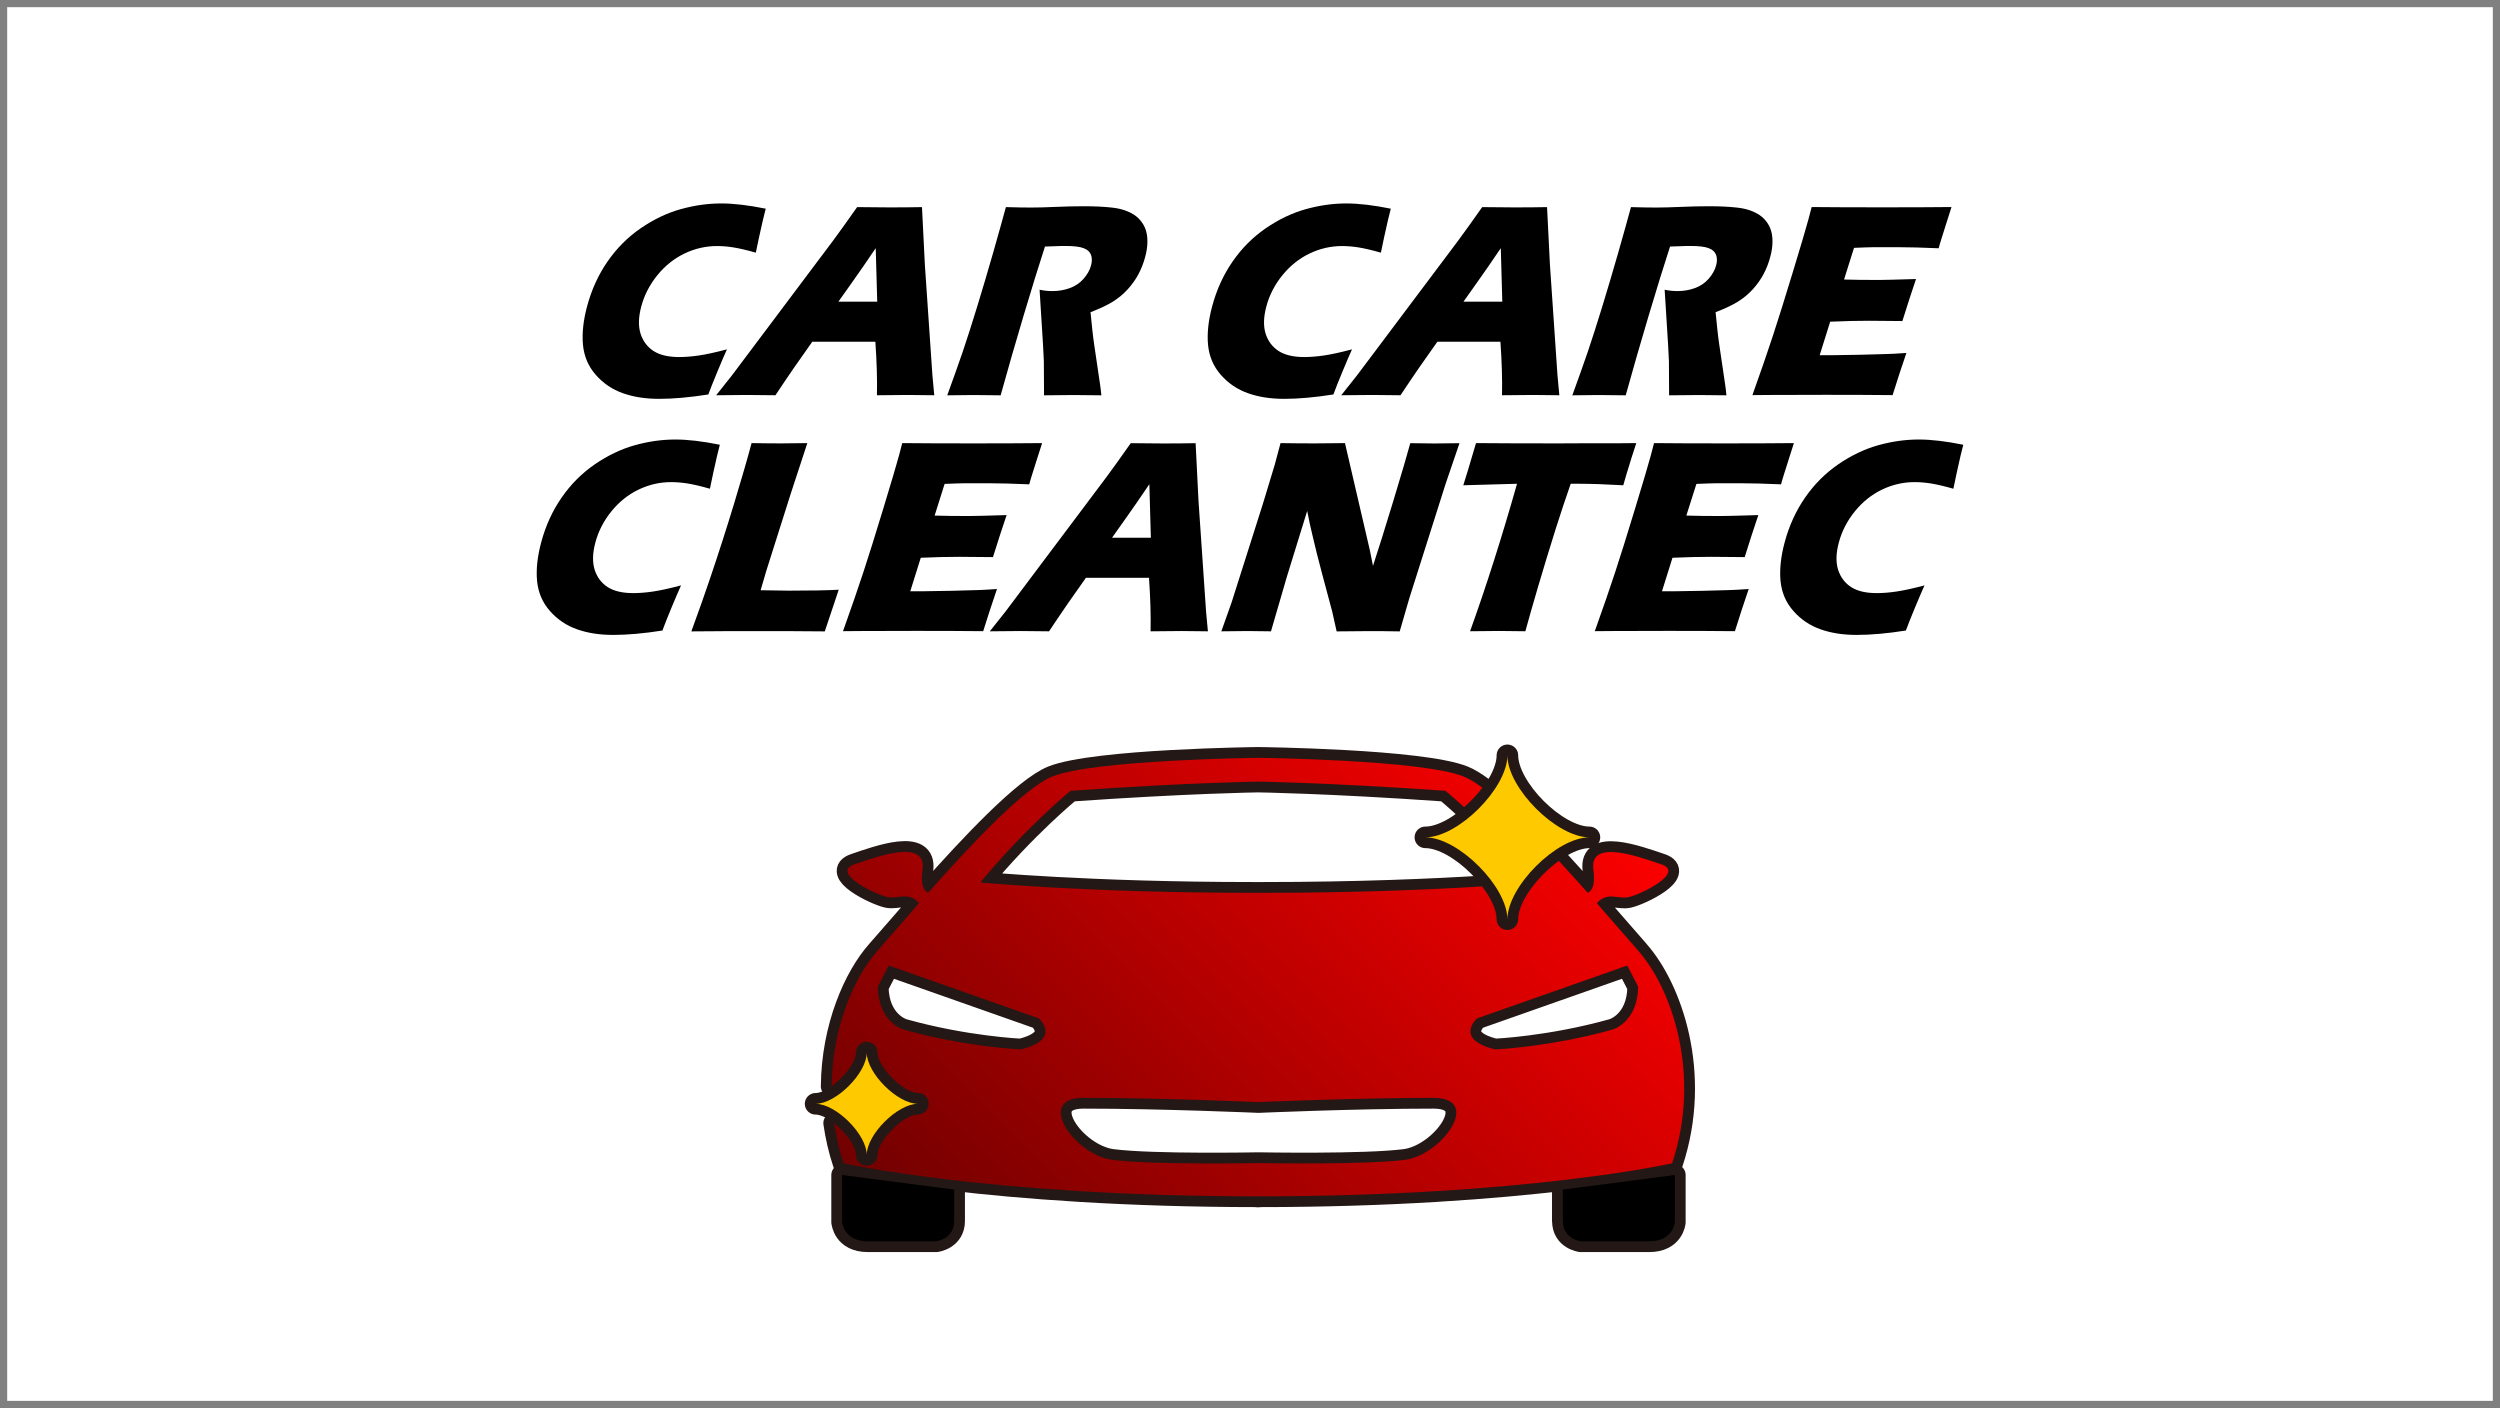 <?xml version="1.0" encoding="UTF-8"?>
<svg id="_レイヤー_2" data-name="レイヤー 2" xmlns="http://www.w3.org/2000/svg" xmlns:xlink="http://www.w3.org/1999/xlink" viewBox="0 0 348 196">
  <rect x="0" y="0" width="348" height="196" fill="#333333" stroke="none"/>
  <defs>
    <style>
      .cls-1 {
        fill: #fff;
      }

      .cls-2 {
        fill: url(#_名称未設定グラデーション_92);
      }

      .cls-3 {
        fill: gray;
      }

      .cls-4 {
        fill: #ffc900;
      }

      .cls-5 {
        fill: none;
        stroke: #231815;
        stroke-linecap: round;
        stroke-linejoin: round;
        stroke-width: 3px;
      }
    </style>
    <linearGradient id="_名称未設定グラデーション_92" data-name="名称未設定グラデーション 92" x1="136.16" y1="180.67" x2="214.05" y2="102.78" gradientUnits="userSpaceOnUse">
      <stop offset="0" stop-color="#720000"/>
      <stop offset="1" stop-color="#fb0000"/>
    </linearGradient>
  </defs>
  <g id="_レイヤー_1-2" data-name="レイヤー 1">
    <g>
      <rect class="cls-1" x=".5" y=".5" width="347" height="195"/>
      <path class="cls-3" d="M347,1v194H1V1h346M348,0H0v196h348V0h0Z"/>
    </g>
    <g>
      <g>
        <path class="cls-5" d="M175.02,166.54h.17s-.06,0-.08,0-.06,0-.08,0Z"/>
        <path class="cls-5" d="M228.08,132.38c-1.3-1.46-3.37-3.88-5.8-6.65,1.46-1.68,2.98-.52,4.42-.85,1.81-.4,7.89-3.43,4.56-4.56-3.34-1.13-10.07-3.59-9.46.77.29,2.1-.2,2.92-.78,3.2-1.29-1.45-2.65-2.96-4.03-4.46-2.92,2.12-5.66,5.67-5.66,8.13,0,.83-.67,1.5-1.5,1.5s-1.5-.67-1.5-1.5c0-1.33-.81-2.99-2.02-4.57-6.6.41-17.24.89-30.56.89h-1.28c-22.98,0-38-1.44-38-1.44,6.3-7.66,12.55-12.76,12.55-12.76,16.17-1.14,26.09-1.28,26.09-1.28,0,0,9.91.14,26.09,1.28,0,0,1.01.82,2.6,2.28.94-.81,1.82-1.75,2.55-2.71-.98-.72-1.86-1.26-2.61-1.56-5.88-2.35-28.63-2.6-28.63-2.6,0,0-22.75.25-28.63,2.6-3.91,1.57-11.39,9.53-17.29,16.19-.58-.28-1.07-1.1-.78-3.2.6-4.37-6.12-1.91-9.46-.77-3.34,1.13,2.75,4.15,4.56,4.56,1.45.32,2.96-.83,4.42.85-2.43,2.77-4.5,5.19-5.8,6.65-3.2,3.6-6.29,10.62-6.37,18.84,1.7-1.21,3.39-3.32,3.39-4.69,0-.83.67-1.5,1.5-1.5s1.5.67,1.5,1.5c0,1.99,3.62,5.62,5.62,5.62.83,0,1.5.67,1.5,1.5s-.67,1.5-1.5,1.5c-1.99,0-5.62,3.62-5.62,5.62,0,.83-.67,1.5-1.5,1.5s-1.5-.67-1.5-1.5c0-1.27-1.46-3.18-3.04-4.42.27,1.84.68,3.71,1.31,5.59,0,0,20.32,4.59,57.67,4.6,37.36,0,57.67-4.6,57.67-4.6,4.17-12.53-.17-24.47-4.7-29.56ZM142.09,146.08s-7.64-.32-16.36-2.77c0,0-3.48-1.02-3.54-5.97l1.52-2.94,20.9,7.36s3.28,2.89-2.51,4.32ZM195.56,161.45c-5.72.73-20.37.45-20.37.45,0,0-14.65.29-20.37-.45-5.17-.66-10.87-8.63-3.98-8.63,10.86,0,24.35.59,24.35.59,0,0,13.49-.59,24.35-.59,6.89,0,1.19,7.96-3.98,8.63ZM224.48,143.31c-8.72,2.45-16.36,2.77-16.36,2.77-5.8-1.43-2.51-4.32-2.51-4.32l20.9-7.36,1.52,2.94c-.06,4.96-3.54,5.97-3.54,5.97Z"/>
        <path class="cls-5" d="M117.23,170.14s.21,2.65,3.57,2.65h9.53s2.49-.32,2.49-2.82v-4.38l-15.6-2.03v6.58Z"/>
        <path class="cls-5" d="M217.55,169.97c0,2.5,2.49,2.82,2.49,2.82h9.53c3.36,0,3.57-2.65,3.57-2.65v-6.58l-15.6,2.03v4.38Z"/>
        <path class="cls-5" d="M198.41,116.56c4.57,0,11.42,6.85,11.42,11.42,0-4.57,6.85-11.42,11.42-11.42-4.57,0-11.42-6.85-11.42-11.42,0,4.57-6.85,11.42-11.42,11.42Z"/>
        <path class="cls-5" d="M120.65,160.77c0-2.85,4.27-7.12,7.12-7.12-2.85,0-7.12-4.27-7.12-7.12,0,2.85-4.27,7.12-7.12,7.12,2.85,0,7.12,4.27,7.12,7.12Z"/>
      </g>
      <g>
        <path d="M175.02,166.54h.17s-.06,0-.08,0-.06,0-.08,0Z"/>
        <path class="cls-2" d="M228.08,132.38c-1.3-1.46-3.37-3.88-5.8-6.65,1.46-1.68,2.98-.52,4.42-.85,1.81-.4,7.89-3.43,4.56-4.56-3.34-1.13-10.07-3.59-9.46.77.29,2.1-.2,2.92-.78,3.2-1.29-1.45-2.65-2.96-4.03-4.46-2.92,2.12-5.66,5.67-5.66,8.13,0,.83-.67,1.5-1.5,1.5s-1.5-.67-1.5-1.5c0-1.33-.81-2.99-2.02-4.57-6.6.41-17.24.89-30.56.89h-1.28c-22.98,0-38-1.44-38-1.44,6.3-7.66,12.55-12.76,12.55-12.76,16.17-1.14,26.09-1.28,26.09-1.28,0,0,9.91.14,26.09,1.28,0,0,1.01.82,2.6,2.28.94-.81,1.82-1.75,2.55-2.71-.98-.72-1.86-1.26-2.61-1.56-5.88-2.35-28.63-2.6-28.63-2.6,0,0-22.75.25-28.63,2.6-3.91,1.57-11.39,9.53-17.29,16.19-.58-.28-1.07-1.1-.78-3.2.6-4.37-6.12-1.91-9.46-.77-3.34,1.13,2.75,4.15,4.56,4.56,1.45.32,2.96-.83,4.42.85-2.43,2.77-4.5,5.19-5.8,6.65-3.2,3.6-6.29,10.62-6.37,18.84,1.7-1.21,3.39-3.32,3.39-4.69,0-.83.67-1.5,1.5-1.5s1.5.67,1.5,1.5c0,1.99,3.62,5.62,5.62,5.62.83,0,1.5.67,1.5,1.5s-.67,1.5-1.5,1.5c-1.99,0-5.62,3.62-5.62,5.62,0,.83-.67,1.5-1.5,1.5s-1.5-.67-1.5-1.5c0-1.27-1.46-3.18-3.04-4.42.27,1.84.68,3.71,1.31,5.59,0,0,20.32,4.59,57.67,4.6,37.36,0,57.67-4.6,57.67-4.6,4.17-12.53-.17-24.47-4.7-29.56ZM142.09,146.08s-7.64-.32-16.36-2.77c0,0-3.48-1.02-3.54-5.97l1.52-2.94,20.9,7.36s3.28,2.89-2.51,4.32ZM195.56,161.45c-5.72.73-20.37.45-20.37.45,0,0-14.65.29-20.37-.45-5.17-.66-10.87-8.63-3.98-8.63,10.86,0,24.35.59,24.35.59,0,0,13.49-.59,24.35-.59,6.89,0,1.19,7.96-3.98,8.63ZM224.48,143.31c-8.72,2.45-16.36,2.77-16.36,2.77-5.8-1.43-2.51-4.32-2.51-4.32l20.9-7.36,1.52,2.94c-.06,4.96-3.54,5.97-3.54,5.97Z"/>
        <path d="M117.23,170.14s.21,2.65,3.57,2.65h9.53s2.49-.32,2.49-2.82v-4.38l-15.6-2.03v6.58Z"/>
        <path d="M217.55,169.97c0,2.5,2.49,2.82,2.49,2.82h9.53c3.36,0,3.57-2.65,3.57-2.65v-6.58l-15.6,2.03v4.38Z"/>
        <path class="cls-4" d="M198.41,116.56c4.57,0,11.42,6.85,11.42,11.42,0-4.57,6.85-11.42,11.42-11.42-4.57,0-11.42-6.85-11.42-11.42,0,4.57-6.85,11.42-11.42,11.42Z"/>
        <path class="cls-4" d="M120.65,160.77c0-2.85,4.27-7.12,7.12-7.12-2.85,0-7.12-4.27-7.12-7.12,0,2.85-4.27,7.12-7.12,7.12,2.85,0,7.12,4.27,7.12,7.12Z"/>
      </g>
    </g>
    <g>
      <g>
        <path d="M101.19,48.63c-.34.75-.79,1.8-1.35,3.15-.56,1.35-.97,2.39-1.24,3.13-2.6.41-4.88.61-6.83.61s-3.57-.26-5.05-.78c-1.48-.52-2.74-1.37-3.78-2.55-1.04-1.18-1.63-2.57-1.79-4.17-.15-1.6.04-3.39.57-5.37.62-2.32,1.57-4.4,2.85-6.25,1.28-1.85,2.82-3.39,4.62-4.63,1.8-1.23,3.65-2.12,5.55-2.65,1.9-.53,3.78-.8,5.66-.8,1.72,0,3.79.24,6.19.73l-.4,1.61c-.17.7-.34,1.48-.52,2.32l-.46,2.19c-1.26-.36-2.3-.6-3.11-.73-.81-.13-1.57-.19-2.3-.19-1.57,0-3.08.35-4.52,1.04-1.44.69-2.7,1.7-3.77,3.01-1.07,1.32-1.83,2.78-2.25,4.38-.39,1.46-.42,2.71-.1,3.75.33,1.04.93,1.85,1.8,2.42.88.57,2.07.85,3.58.85.83,0,1.74-.07,2.76-.22,1.01-.15,2.31-.43,3.88-.85Z"/>
        <path d="M99.69,55.02l2.19-2.76,14.03-18.69,1.52-2.09c.44-.61,1.07-1.5,1.88-2.65,2.04.03,3.53.04,4.47.04,1.64,0,3.16-.01,4.56-.04l.4,8,1.05,15.39.26,2.8c-2.01-.03-3.23-.04-3.66-.04-.98,0-2.42.01-4.32.04.05-2.11-.02-4.59-.22-7.45h-8.78c-1.61,2.25-3.33,4.73-5.13,7.45-2.16-.03-3.48-.04-3.97-.04-.89,0-2.32.01-4.29.04ZM116.69,41.99h5.42c-.14-4.51-.21-6.99-.21-7.45-1.27,1.88-2.33,3.42-3.19,4.62l-2.01,2.84Z"/>
        <path d="M131.86,55.02c.82-2.25,1.54-4.28,2.16-6.08.61-1.8,1.28-3.9,2.01-6.28.73-2.38,1.47-4.89,2.23-7.53.75-2.64,1.34-4.74,1.76-6.3,1.44.04,2.61.06,3.51.06s2.07-.03,3.42-.09,2.66-.09,3.93-.09c1.49,0,2.8.06,3.93.19.85.09,1.59.28,2.23.56s1.15.62,1.53,1.03c.38.4.67.85.86,1.35.19.5.29,1.08.29,1.76,0,.67-.1,1.39-.31,2.16-.23.86-.54,1.66-.94,2.41-.4.75-.9,1.45-1.5,2.11-.6.66-1.29,1.23-2.06,1.71-.77.48-1.81.97-3.11,1.47l.25,2.44c.07.68.16,1.37.26,2.07l.83,5.62c.04.24.1.72.17,1.44-1.91-.03-3.2-.04-3.86-.04-.84,0-2.21.01-4.12.04,0-.67-.02-1.9-.02-3.7,0-.76,0-1.34-.04-1.75-.04-.91-.11-2.18-.22-3.82l-.34-5.43c.59.13,1.19.19,1.8.19.85,0,1.66-.14,2.42-.42.77-.28,1.41-.72,1.92-1.31.51-.59.86-1.21,1.03-1.86.15-.55.14-1.03-.01-1.45-.16-.42-.49-.73-1.02-.93-.52-.21-1.38-.31-2.58-.31-.41,0-.83,0-1.27.03-.44.02-.95.04-1.54.05-.85,2.62-1.84,5.82-2.97,9.6-1.13,3.77-2.19,7.48-3.2,11.11-1.94-.03-3.2-.04-3.78-.04-.68,0-1.9.01-3.66.04Z"/>
        <path d="M188.2,48.63c-.34.75-.79,1.8-1.35,3.15-.56,1.35-.97,2.39-1.24,3.13-2.6.41-4.88.61-6.83.61s-3.57-.26-5.05-.78c-1.48-.52-2.74-1.37-3.78-2.55-1.04-1.18-1.63-2.57-1.79-4.17-.15-1.6.04-3.39.57-5.37.62-2.32,1.57-4.4,2.85-6.25,1.28-1.85,2.82-3.39,4.62-4.63,1.8-1.23,3.65-2.12,5.55-2.65,1.9-.53,3.78-.8,5.66-.8,1.72,0,3.79.24,6.19.73l-.4,1.61c-.17.7-.34,1.48-.52,2.32l-.46,2.19c-1.26-.36-2.3-.6-3.11-.73-.81-.13-1.57-.19-2.3-.19-1.57,0-3.08.35-4.52,1.04-1.44.69-2.7,1.7-3.77,3.01-1.07,1.32-1.83,2.78-2.25,4.38-.39,1.46-.42,2.71-.1,3.75.33,1.04.93,1.85,1.8,2.42.88.57,2.07.85,3.58.85.83,0,1.74-.07,2.76-.22,1.01-.15,2.31-.43,3.88-.85Z"/>
        <path d="M186.7,55.02l2.19-2.76,14.03-18.69,1.52-2.09c.44-.61,1.07-1.5,1.88-2.65,2.04.03,3.53.04,4.47.04,1.64,0,3.16-.01,4.56-.04l.4,8,1.05,15.39.26,2.8c-2.01-.03-3.23-.04-3.66-.04-.98,0-2.42.01-4.32.04.05-2.11-.02-4.59-.22-7.45h-8.78c-1.61,2.25-3.33,4.73-5.13,7.45-2.16-.03-3.48-.04-3.97-.04-.89,0-2.32.01-4.29.04ZM203.7,41.99h5.42c-.14-4.51-.21-6.99-.21-7.45-1.27,1.88-2.33,3.42-3.19,4.62l-2.01,2.84Z"/>
        <path d="M218.87,55.02c.82-2.25,1.54-4.28,2.16-6.08.61-1.8,1.28-3.9,2.01-6.28.73-2.38,1.47-4.89,2.23-7.53.75-2.64,1.34-4.74,1.76-6.3,1.44.04,2.61.06,3.51.06s2.07-.03,3.42-.09,2.66-.09,3.93-.09c1.49,0,2.8.06,3.93.19.85.09,1.59.28,2.23.56s1.15.62,1.53,1.03c.38.4.67.85.86,1.35.19.5.29,1.08.29,1.76,0,.67-.1,1.39-.31,2.16-.23.86-.54,1.66-.94,2.41-.4.75-.9,1.45-1.5,2.11-.6.66-1.29,1.23-2.06,1.71-.77.48-1.81.97-3.11,1.47l.25,2.44c.07.68.16,1.37.26,2.07l.83,5.62c.04.24.1.72.17,1.44-1.91-.03-3.2-.04-3.86-.04-.84,0-2.21.01-4.12.04,0-.67-.02-1.9-.02-3.7,0-.76,0-1.34-.04-1.75-.04-.91-.11-2.18-.22-3.82l-.34-5.43c.59.13,1.19.19,1.8.19.85,0,1.66-.14,2.42-.42.77-.28,1.41-.72,1.92-1.31.51-.59.86-1.21,1.03-1.86.15-.55.14-1.03-.01-1.45-.16-.42-.49-.73-1.02-.93-.52-.21-1.38-.31-2.58-.31-.41,0-.83,0-1.27.03-.44.02-.95.04-1.54.05-.85,2.62-1.84,5.82-2.97,9.6-1.13,3.77-2.19,7.48-3.2,11.11-1.94-.03-3.2-.04-3.78-.04-.68,0-1.9.01-3.66.04Z"/>
        <path d="M243.93,55.02c1.18-3.3,2.13-6.06,2.86-8.29.73-2.23,1.66-5.18,2.78-8.88,1.12-3.69,1.85-6.14,2.17-7.34l.44-1.69c2.74.03,6.05.04,9.95.04,3.59,0,6.77-.01,9.52-.04l-.2.63c-.05.15-.23.71-.53,1.66l-.66,2.09c-.14.45-.28.9-.4,1.36-2.22-.1-4.09-.15-5.61-.15-1.67,0-2.81,0-3.4,0-.59,0-1.51.04-2.77.09l-1.39,4.41c1.36.04,2.96.06,4.78.06.65,0,2.4-.04,5.24-.13-.56,1.64-1.19,3.59-1.9,5.85-2-.03-3.55-.04-4.63-.04-1.6,0-3.41.04-5.42.13l-1.46,4.66h2.01c.59,0,1.82-.02,3.69-.06l3.64-.1c.54-.01,1.45-.06,2.73-.15-.65,1.89-1.29,3.85-1.92,5.87-2.83-.03-5.94-.04-9.32-.04l-7.68.02-2.48.02Z"/>
      </g>
      <g>
        <path d="M94.8,81.49c-.34.75-.79,1.8-1.35,3.15-.56,1.35-.97,2.39-1.24,3.13-2.6.41-4.88.61-6.83.61s-3.57-.26-5.05-.78c-1.48-.52-2.74-1.37-3.78-2.55-1.04-1.18-1.63-2.57-1.79-4.17-.15-1.6.04-3.39.57-5.37.62-2.32,1.57-4.4,2.85-6.25,1.28-1.85,2.82-3.39,4.62-4.63,1.8-1.23,3.65-2.12,5.55-2.65,1.9-.53,3.78-.8,5.66-.8,1.72,0,3.79.24,6.19.73l-.4,1.61c-.17.7-.34,1.48-.52,2.32l-.46,2.19c-1.26-.36-2.3-.6-3.11-.73-.81-.13-1.57-.19-2.3-.19-1.57,0-3.08.35-4.52,1.04-1.44.69-2.7,1.7-3.77,3.01-1.07,1.32-1.83,2.78-2.25,4.38-.39,1.46-.42,2.71-.1,3.75.33,1.04.93,1.85,1.8,2.42.88.57,2.07.85,3.58.85.83,0,1.74-.07,2.75-.22,1.01-.15,2.31-.43,3.88-.85Z"/>
        <path d="M96.24,87.88c1.1-3.02,1.97-5.48,2.61-7.39,1.18-3.48,2.29-6.94,3.33-10.37,1.04-3.44,1.86-6.25,2.44-8.44,1.57.03,2.97.04,4.19.04.83,0,2.01-.01,3.57-.04l-2.28,6.95-3.44,10.86-.78,2.67c1.99.04,3.29.06,3.89.06,3.06,0,5.39-.04,6.98-.13l-1.94,5.8c-3.05-.03-5.96-.04-8.73-.04-3.75,0-7.03.01-9.85.04Z"/>
        <path d="M117.34,87.88c1.18-3.3,2.13-6.06,2.86-8.29.73-2.23,1.66-5.18,2.78-8.88,1.12-3.69,1.85-6.14,2.17-7.34l.44-1.69c2.74.03,6.05.04,9.95.04,3.59,0,6.77-.01,9.52-.04l-.2.63c-.05.15-.23.71-.53,1.66l-.66,2.09c-.14.45-.28.9-.4,1.36-2.22-.1-4.09-.15-5.61-.15-1.67,0-2.81,0-3.4,0-.59,0-1.51.04-2.77.09l-1.39,4.41c1.36.04,2.96.06,4.78.06.65,0,2.4-.04,5.24-.13-.56,1.64-1.19,3.59-1.9,5.85-2-.03-3.55-.04-4.63-.04-1.6,0-3.41.04-5.42.13l-1.46,4.66h2.01c.59,0,1.82-.02,3.69-.06l3.64-.1c.54-.01,1.45-.06,2.73-.15-.65,1.89-1.29,3.85-1.92,5.87-2.83-.03-5.94-.04-9.32-.04l-7.68.02-2.48.02Z"/>
        <path d="M137.78,87.88l2.19-2.76,14.03-18.69,1.52-2.09c.44-.61,1.07-1.5,1.88-2.65,2.04.03,3.53.04,4.47.04,1.64,0,3.16-.01,4.56-.04l.4,8,1.05,15.39.26,2.8c-2.01-.03-3.23-.04-3.66-.04-.98,0-2.42.01-4.32.04.05-2.11-.02-4.59-.22-7.45h-8.78c-1.61,2.25-3.33,4.73-5.13,7.45-2.16-.03-3.48-.04-3.97-.04-.89,0-2.32.01-4.29.04ZM154.78,74.85h5.42c-.14-4.51-.21-6.99-.21-7.45-1.27,1.88-2.33,3.42-3.19,4.62l-2.01,2.84Z"/>
        <path d="M170.01,87.88l1.43-4.03,4.34-13.67,1.67-5.51.8-2.99c1.8.03,3.39.04,4.78.04.99,0,2.39-.01,4.19-.04l3.46,14.9.44,2.19c.71-2.15,1.65-5.16,2.83-9.04s1.96-6.56,2.36-8.04c1.42.03,2.56.04,3.42.04.4,0,1.54-.01,3.43-.04l-1.95,5.72-5.04,15.89-1.33,4.59c-1.51-.03-2.92-.04-4.23-.04-1.09,0-2.61.01-4.55.04-.27-1.25-.47-2.16-.61-2.73l-1.46-5.47c-.48-1.79-.91-3.51-1.29-5.15-.26-1.04-.5-2.18-.74-3.42l-2.81,9.1-2.23,7.66c-1.43-.03-2.53-.04-3.28-.04-.64,0-1.84.01-3.6.04Z"/>
        <path d="M204.63,87.88c2.24-6.22,4.42-13.06,6.54-20.54l-7.48.21.66-2.13c.35-1.14.72-2.39,1.11-3.74,3.3.03,7.14.04,11.54.04l4.31-.02h4.19l2.27-.02-.61,1.88c-.32,1.01-.57,1.84-.77,2.5-.19.66-.34,1.16-.43,1.49-2.45-.14-4.48-.21-6.1-.21h-1.22c-.78,2.26-1.48,4.35-2.08,6.26-.86,2.75-1.68,5.41-2.44,8-.76,2.59-1.36,4.68-1.79,6.27-1.9-.03-3.13-.04-3.69-.04-.5,0-1.84.01-4.02.04Z"/>
        <path d="M221.99,87.88c1.18-3.3,2.13-6.06,2.86-8.29.73-2.23,1.66-5.18,2.78-8.88s1.85-6.14,2.17-7.34l.44-1.69c2.74.03,6.05.04,9.95.04,3.59,0,6.77-.01,9.52-.04l-.2.63c-.05.15-.23.71-.53,1.66l-.66,2.09c-.14.45-.28.9-.4,1.36-2.22-.1-4.09-.15-5.61-.15-1.67,0-2.81,0-3.4,0-.59,0-1.51.04-2.77.09l-1.4,4.41c1.36.04,2.96.06,4.78.06.65,0,2.4-.04,5.24-.13-.56,1.64-1.19,3.59-1.9,5.85-2-.03-3.55-.04-4.63-.04-1.6,0-3.41.04-5.42.13l-1.46,4.66h2.01c.59,0,1.82-.02,3.69-.06l3.64-.1c.54-.01,1.45-.06,2.73-.15-.65,1.89-1.29,3.85-1.92,5.87-2.83-.03-5.94-.04-9.32-.04l-7.68.02-2.48.02Z"/>
        <path d="M267.89,81.49c-.34.75-.79,1.8-1.35,3.15-.56,1.35-.97,2.39-1.24,3.13-2.6.41-4.88.61-6.83.61s-3.57-.26-5.05-.78c-1.48-.52-2.74-1.37-3.78-2.55-1.04-1.18-1.63-2.57-1.79-4.17-.15-1.6.04-3.39.57-5.37.62-2.32,1.57-4.4,2.85-6.25,1.28-1.85,2.82-3.39,4.62-4.63,1.8-1.23,3.65-2.12,5.55-2.65,1.9-.53,3.78-.8,5.66-.8,1.72,0,3.79.24,6.19.73l-.4,1.61c-.17.7-.34,1.48-.52,2.32l-.46,2.19c-1.26-.36-2.3-.6-3.11-.73-.81-.13-1.57-.19-2.3-.19-1.57,0-3.08.35-4.52,1.04-1.44.69-2.7,1.7-3.77,3.01-1.07,1.32-1.83,2.78-2.25,4.38-.39,1.46-.42,2.71-.1,3.75.33,1.04.93,1.85,1.8,2.42.88.57,2.07.85,3.58.85.83,0,1.74-.07,2.75-.22,1.01-.15,2.31-.43,3.88-.85Z"/>
      </g>
    </g>
  </g>
</svg>